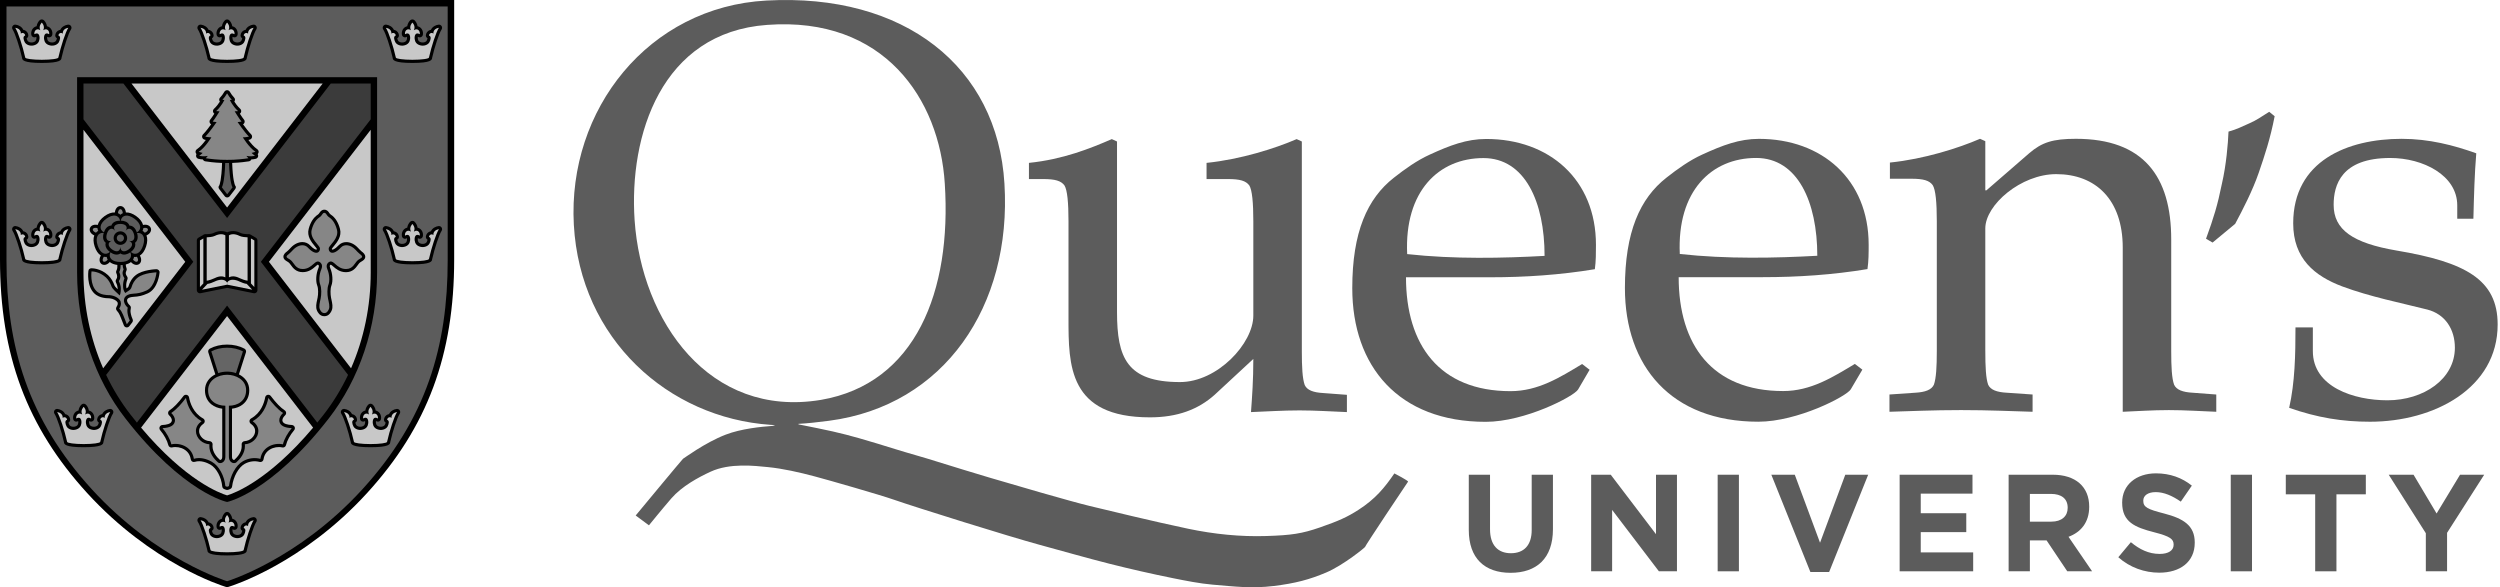 <svg width="613" height="144" viewBox="0 0 613 144" fill="none" xmlns="http://www.w3.org/2000/svg">
<path d="M319.209 86.152C319.209 89.984 319.349 92.82 319.915 94.402C320.483 95.668 322.033 96.24 324.441 96.372L330.261 96.81V101.044C326.713 100.91 322.599 100.63 318.649 100.63C314.531 100.63 310.433 100.91 306.743 101.044C307.031 97.078 307.315 93.256 307.315 88.012L297.823 96.81C293.857 100.364 288.761 102.334 281.963 102.334C261.995 102.334 261.995 89.57 261.995 78.072V54.248C261.995 49.71 261.715 46.594 261.001 45.462C260.155 44.33 258.735 43.904 255.763 43.904H252.295V39.938C260.651 39.086 267.371 36.386 272.615 34.11L273.893 34.694V76.514C273.893 87.72 276.305 93.684 289.327 93.684C298.539 93.684 307.315 84.192 307.315 77.392V54.248C307.315 49.71 307.031 46.594 306.327 45.462C305.469 44.33 304.055 43.904 301.077 43.904H295.847V39.938C304.197 39.086 312.693 36.386 317.937 34.11L319.209 34.694V86.152Z" fill="#5C5C5C"/>
<path d="M363.731 38.76C373.931 38.76 378.731 49.54 378.731 62.742C368.537 63.302 356.637 63.582 345.039 62.304C344.325 46.84 352.827 38.76 363.731 38.76ZM364.429 34.076C359.613 34.076 355.513 35.646 350.557 37.92C347.443 39.332 344.467 41.462 341.777 43.578C335.259 48.69 331.577 56.914 331.577 70.664C331.577 89.816 342.911 103.432 364.291 103.432C373.931 103.432 385.953 97.19 386.951 95.498L389.773 90.668L387.935 89.256C382.551 92.504 377.175 95.912 370.383 95.912C352.959 95.912 344.749 84.584 344.749 67.988H365.421C373.929 67.988 382.549 67.416 391.059 66.006C391.329 64.01 391.329 62.026 391.329 60.044C391.331 44.018 379.873 34.076 364.429 34.076Z" fill="#5C5C5C"/>
<path d="M430.6 38.732C440.784 38.732 445.602 49.512 445.602 62.714C435.406 63.274 423.5 63.554 411.886 62.276C411.18 46.812 419.674 38.732 430.6 38.732ZM431.294 34.048C426.476 34.048 422.382 35.618 417.404 37.892C414.296 39.304 411.32 41.434 408.632 43.55C402.104 48.662 398.43 56.886 398.43 70.636C398.43 89.788 409.758 103.404 431.136 103.404C440.784 103.404 452.806 97.162 453.804 95.47L456.65 90.64L454.812 89.23C449.41 92.478 444.032 95.886 437.23 95.886C419.818 95.886 411.61 84.558 411.61 67.962H432.266C440.782 67.962 449.41 67.39 457.904 65.98C458.196 63.984 458.196 62 458.196 60.018C458.198 43.988 446.722 34.048 431.294 34.048Z" fill="#5C5C5C"/>
<path d="M486.799 86.074C486.799 89.906 486.933 92.742 487.493 94.324C488.065 95.59 489.611 96.162 492.031 96.294L498.389 96.732V100.966C493.435 100.832 487.777 100.552 480.849 100.552C473.895 100.552 468.231 100.832 463.297 100.966V96.732L469.655 96.294C472.057 96.16 473.615 95.588 474.193 94.324C474.753 92.742 474.905 89.908 474.905 86.074V54.17C474.905 49.632 474.613 46.516 473.895 45.384C473.055 44.252 471.631 43.826 468.663 43.826H463.405V39.86C471.783 39.008 480.257 36.308 485.501 34.032L486.797 34.616V46.674H487.071L497.547 37.586C500.675 34.896 503.339 34.034 509.009 34.034C525.595 34.034 532.383 43.256 532.383 58.71V86.076C532.383 89.908 532.517 92.744 533.089 94.326C533.661 95.592 535.219 96.164 537.627 96.296L543.431 96.734V100.968C539.891 100.834 535.765 100.554 531.811 100.554C527.855 100.554 523.743 100.834 520.495 100.968V60.704C520.495 48.926 513.827 42.696 504.189 42.696C495.561 42.696 486.795 50.216 486.795 56.02V86.074H486.799Z" fill="#5C5C5C"/>
<path d="M553.839 42.368C552.355 46.688 549.933 51.396 548.059 54.888L542.523 59.476L540.917 58.538C542.791 53.428 543.739 50.324 544.811 45.056C545.895 40.36 546.307 35.236 546.431 32.268C548.461 31.72 549.667 31.064 551.553 30.236C553.427 29.432 554.631 28.496 556.407 27.414L557.745 28.496C556.673 34.01 555.323 38.06 553.839 42.368Z" fill="#5C5C5C"/>
<path d="M567.11 80.278V86.094C567.11 94.892 577.16 98.152 585.386 98.152C594.306 98.152 601.936 92.932 601.936 85.254C601.936 80.716 599.538 77.016 595.158 75.898C588.904 74.316 581.128 72.77 574.314 70.228C567.536 67.672 562.292 63.414 562.292 54.762C562.292 39.442 575.604 34.04 588.904 34.04C595.584 34.04 601.668 35.61 607.18 37.592C606.754 42.714 606.62 47.946 606.474 53.63H602.518V50.358C602.518 42.996 594.16 38.738 586.08 38.738C574.046 38.738 572.21 45.406 572.21 50.224C572.21 56.32 576.87 59.594 587.638 61.43C604.492 64.266 612.424 68.524 612.424 79.572C612.424 95.184 596.85 103.408 581.128 103.408C574.314 103.408 568.242 102.422 561.306 100.002C562.718 93.76 562.852 86.946 562.852 80.278H567.11Z" fill="#5C5C5C"/>
<path d="M159.119 128.808C159.119 128.808 162.345 124.826 164.607 122.212C167.205 119.21 171.277 117.026 174.259 115.65C178.941 113.492 184.997 114.202 188.293 114.532C191.999 114.902 195.953 115.8 199.765 116.814C203.333 117.764 215.707 121.312 219.197 122.532C224.455 124.372 247.681 131.626 254.751 133.544C259.997 134.968 266.713 136.886 271.981 138.216C277.165 139.524 282.385 140.714 287.627 141.772C290.663 142.384 294.223 143.094 297.313 143.354C302.911 143.826 306.871 144.344 312.311 143.684C317.637 143.038 321.145 142.088 325.165 140.388C329.449 138.574 334.889 134.092 334.723 134.092C334.559 134.092 345.105 118.27 345.247 118.116C345.443 117.9 341.901 116.082 341.901 116.082C339.509 119.592 337.225 122.36 333.075 125.028C330.311 126.804 328.221 127.734 323.681 129.314C319.199 130.872 316.643 131.236 310.525 131.432C304.091 131.64 297.669 130.972 291.381 129.656C282.895 127.88 271.501 125.092 267.209 124.068C262.641 122.978 247.883 118.67 242.755 117.148C240.109 116.362 232.601 114.088 229.971 113.248C226.365 112.096 223.061 111.226 219.449 110.1C216.489 109.176 213.523 108.268 210.541 107.416C208.435 106.814 206.309 106.274 204.171 105.786C201.733 105.23 199.273 104.764 196.823 104.262C196.479 104.192 196.133 104.126 195.789 104.058C195.785 104.014 195.781 103.972 195.777 103.928C198.169 103.8 200.351 103.546 203.289 103.172C231.521 99.478 248.131 75.032 246.291 45.05C244.577 16.336 221.735 -1.722 187.957 0.132C159.019 1.69 139.141 26.844 140.705 55.12C142.263 83.126 163.841 102.452 188.953 104.172L190.017 104.238C190.017 104.264 189.665 104.412 189.383 104.432C186.661 104.632 181.759 105.106 177.945 106.572C172.813 108.546 167.551 112.492 167.477 112.488C167.403 112.484 155.871 126.398 155.871 126.398L159.119 128.808ZM155.607 53.998C154.195 33.244 162.133 7.958 188.101 6.104C216.773 3.97 230.389 24.308 231.663 45.048C233.367 71.324 224.567 94.062 201.297 98.05C173.911 102.598 157.305 78.724 155.607 53.998Z" fill="#5C5C5C"/>
<path d="M370.396 140.454C364.036 140.454 360.146 136.902 360.146 129.934V116.402H365.355V129.798C365.355 133.654 367.284 135.65 370.464 135.65C373.644 135.65 375.572 133.722 375.572 129.966V116.402H380.781V129.764C380.779 136.936 376.756 140.454 370.396 140.454Z" fill="#5C5C5C"/>
<path d="M406.761 140.082L395.293 125.03V140.082H390.151V116.402H394.955L406.051 130.982V116.402H411.191V140.082H406.761Z" fill="#5C5C5C"/>
<path d="M426.381 116.402H421.171V140.082H426.381V116.402Z" fill="#5C5C5C"/>
<path d="M448.505 140.252H443.903L434.331 116.402H440.081L446.273 133.08L452.463 116.402H458.079L448.505 140.252Z" fill="#5C5C5C"/>
<path d="M465.791 140.082V116.402H483.653V121.038H470.967V125.842H482.131V130.476H470.967V135.448H483.823V140.082H465.791Z" fill="#5C5C5C"/>
<path d="M506.894 140.082L501.82 132.504H497.726V140.082H492.516V116.402H503.34C508.922 116.402 512.272 119.346 512.272 124.216V124.284C512.272 128.106 510.208 130.508 507.198 131.624L512.982 140.082H506.894ZM506.996 124.488C506.996 122.256 505.44 121.106 502.902 121.106H497.726V127.906H503.002C505.54 127.906 506.994 126.552 506.994 124.556V124.488H506.996Z" fill="#5C5C5C"/>
<path d="M529.457 140.42C525.871 140.42 522.251 139.168 519.409 136.632L522.487 132.946C524.619 134.704 526.851 135.822 529.557 135.822C531.689 135.822 532.973 134.976 532.973 133.59V133.522C532.973 132.202 532.161 131.526 528.203 130.512C523.433 129.294 520.355 127.974 520.355 123.272V123.204C520.355 118.908 523.805 116.066 528.643 116.066C532.093 116.066 535.037 117.148 537.439 119.076L534.733 123C532.635 121.546 530.573 120.666 528.577 120.666C526.581 120.666 525.533 121.58 525.533 122.73V122.798C525.533 124.354 526.549 124.862 530.641 125.91C535.445 127.162 538.151 128.886 538.151 133.014V133.082C538.151 137.782 534.565 140.42 529.457 140.42Z" fill="#5C5C5C"/>
<path d="M552.191 116.402H546.981V140.082H552.191V116.402Z" fill="#5C5C5C"/>
<path d="M572.894 121.206V140.082H567.684V121.206H560.478V116.404H580.1V121.206H572.894Z" fill="#5C5C5C"/>
<path d="M600.023 130.644V140.082H594.813V130.746L585.713 116.402H591.803L597.453 125.908L603.203 116.402H609.123L600.023 130.644Z" fill="#5C5C5C"/>
<path d="M55.686 143.998L55.224 143.858C54.496 143.636 37.192 138.234 21.34 120.862C6.582 104.686 0 87.032 0 63.624V1.52588e-05H111.364V63.624C111.364 87.038 104.786 104.692 90.034 120.864C74.178 138.236 56.876 143.638 56.146 143.86L55.686 143.998Z" fill="black"/>
<path d="M55.686 142.516C55.686 142.516 38.252 137.22 22.514 119.97C6.774 102.716 1.59 84.858 1.59 63.802C1.59 33.726 1.59 42.588 1.59 1.59H109.774C109.774 42.588 109.774 33.726 109.774 63.802C109.774 84.858 104.598 102.716 88.86 119.97C73.116 137.22 55.686 142.516 55.686 142.516Z" fill="#5C5C5C"/>
<path d="M18.902 18.922C18.902 37.018 18.902 37.022 18.902 66.834C18.902 80.236 23.246 92.954 30.78 102.636C44.996 120.912 55.684 123.088 55.684 123.088C55.684 123.088 66.37 120.914 80.586 102.636C88.118 92.954 92.464 80.236 92.464 66.834C92.464 37.02 92.464 37.016 92.464 18.922H18.902Z" fill="black"/>
<path d="M79.118 20.488H32.246L55.682 50.886L79.118 20.488Z" fill="#C8C8C8"/>
<path d="M20.468 31.822V66.836C20.468 75.072 22.142 83.092 25.292 90.308L45.426 64.194L20.468 31.822Z" fill="#C8C8C8"/>
<path d="M34.59 104.858C45.592 117.91 53.974 120.958 55.684 121.47C57.378 120.964 65.764 117.92 76.774 104.858L55.682 77.498L34.59 104.858Z" fill="#C8C8C8"/>
<path d="M90.897 31.822L65.941 64.192L86.075 90.306C89.223 83.09 90.899 75.07 90.899 66.834L90.897 31.822Z" fill="#C8C8C8"/>
<path d="M90.898 29.258V20.488H81.094L55.682 53.45L30.27 20.488H20.466V29.258L47.4 64.192L26.022 91.922C27.676 95.402 29.68 98.678 32.014 101.676C32.536 102.348 33.054 102.994 33.566 103.622L55.682 74.934L77.8 103.622C78.312 102.994 78.828 102.348 79.352 101.676C81.686 98.676 83.69 95.402 85.344 91.92L63.964 64.192L90.898 29.258Z" fill="#3B3B3B"/>
<path d="M80.994 64.97C81.062 64.914 81.1 64.896 81.102 64.892C81.218 64.92 81.516 65.18 81.712 65.352C82.344 65.904 83.298 66.74 84.838 66.74C86.474 66.74 87.23 65.694 87.728 65.004C87.89 64.778 88.044 64.566 88.19 64.434C88.332 64.306 88.51 64.2 88.682 64.098C89.04 63.886 89.532 63.594 89.56 62.994C89.588 62.404 89.12 61.978 88.662 61.644C88.44 61.478 88.034 61.044 87.79 60.784L87.722 60.712C86.914 59.854 85.892 59.362 84.912 59.362H84.906C84.168 59.364 83.496 59.648 83.012 60.168C82.06 61.194 81.526 61.244 81.432 61.2C81.394 61.182 81.36 61.096 81.362 61.012C81.426 60.882 81.672 60.586 81.856 60.364C82.65 59.408 83.85 57.962 83.366 56.126C82.93 54.482 82.168 53.298 81.1 52.61C80.926 52.498 80.826 52.35 80.712 52.178C80.52 51.892 80.198 51.416 79.524 51.416C78.854 51.416 78.534 51.894 78.342 52.178C78.226 52.35 78.126 52.498 77.958 52.61C76.884 53.302 76.12 54.484 75.686 56.126C75.204 57.958 76.402 59.404 77.194 60.358C77.376 60.578 77.624 60.876 77.688 61.006C77.692 61.102 77.652 61.182 77.62 61.196C77.528 61.24 76.994 61.19 76.038 60.162C75.56 59.646 74.89 59.36 74.154 59.356C74.15 59.356 74.146 59.356 74.142 59.356C73.164 59.356 72.142 59.848 71.334 60.702L71.192 60.854C70.954 61.106 70.596 61.488 70.392 61.636C69.932 61.974 69.464 62.398 69.492 62.988C69.52 63.586 70.012 63.878 70.37 64.09C70.542 64.192 70.72 64.298 70.86 64.424C71.004 64.554 71.156 64.766 71.318 64.99C71.818 65.684 72.576 66.732 74.212 66.732C75.756 66.732 76.712 65.896 77.344 65.342C77.542 65.168 77.844 64.906 77.928 64.882C77.928 64.882 77.968 64.894 78.048 64.962C78.084 64.992 78.07 64.988 78.096 65.002C78.15 65.058 78.28 65.258 78.078 65.728C77.486 67.094 77.366 68.95 77.794 70.04C78.07 70.75 78.05 72.136 77.872 73.014C77.84 73.168 77.806 73.322 77.772 73.476C77.57 74.394 77.362 75.342 77.73 76.166C77.886 76.504 78.358 77.536 79.51 77.536H79.54C80.698 77.536 81.164 76.502 81.316 76.164C81.688 75.348 81.478 74.402 81.276 73.488C81.24 73.33 81.206 73.172 81.176 73.018C81 72.13 80.982 70.74 81.258 70.04C81.684 68.942 81.564 67.088 80.974 65.728C80.77 65.256 80.896 65.056 80.95 64.998C80.974 64.992 80.96 64.998 80.994 64.97Z" fill="black"/>
<path d="M48.08 38.32C48.132 38.622 48.356 38.866 48.652 38.942C49.036 39.04 49.41 39.082 49.746 39.094C49.848 39.34 50.072 39.518 50.338 39.56C50.872 39.646 52.532 39.89 54.45 39.954C54.324 44.082 53.858 45.272 53.76 45.474C53.492 45.744 53.54 46.096 53.778 46.404L55.098 48.114C55.244 48.304 55.47 48.414 55.71 48.414C55.95 48.414 56.176 48.302 56.322 48.112L57.638 46.406C57.878 46.096 57.922 45.738 57.648 45.468C57.55 45.266 57.068 44.078 56.93 39.952C58.852 39.886 60.504 39.644 61.036 39.558C61.302 39.516 61.524 39.338 61.628 39.092C61.964 39.08 62.338 39.038 62.722 38.94C63.02 38.864 63.244 38.62 63.294 38.318C63.326 38.128 63.286 37.936 63.188 37.78C63.308 37.662 63.388 37.506 63.412 37.332C63.452 37.04 63.322 36.75 63.076 36.586C62.252 36.034 61.45 35.062 60.904 34.314C61.02 34.292 61.136 34.266 61.246 34.234C61.512 34.16 61.72 33.948 61.788 33.682C61.856 33.414 61.776 33.13 61.578 32.936C60.992 32.364 60.172 31.284 59.596 30.488C59.754 30.4 59.88 30.256 59.946 30.08C60.044 29.814 59.99 29.514 59.802 29.302C59.586 29.056 59.18 28.446 58.816 27.88C58.948 27.788 59.05 27.656 59.106 27.498C59.206 27.21 59.126 26.89 58.904 26.68C58.244 26.062 57.766 25.404 57.462 24.918C57.526 24.834 57.572 24.736 57.596 24.63C57.656 24.374 57.582 24.106 57.4 23.918C57.026 23.53 56.692 23.078 56.354 22.498C56.216 22.262 55.962 22.116 55.686 22.116C55.41 22.116 55.158 22.262 55.018 22.498C54.678 23.078 54.346 23.528 53.97 23.918C53.788 24.106 53.714 24.376 53.774 24.63C53.798 24.736 53.846 24.834 53.908 24.918C53.604 25.404 53.128 26.06 52.466 26.678C52.244 26.886 52.164 27.206 52.264 27.496C52.318 27.654 52.422 27.786 52.552 27.878C52.188 28.446 51.782 29.054 51.566 29.3C51.378 29.514 51.324 29.812 51.422 30.078C51.488 30.254 51.614 30.398 51.772 30.486C51.194 31.282 50.376 32.362 49.788 32.934C49.59 33.128 49.51 33.412 49.578 33.68C49.646 33.948 49.854 34.158 50.12 34.232C50.23 34.262 50.346 34.288 50.462 34.312C49.916 35.06 49.114 36.032 48.29 36.584C48.044 36.748 47.914 37.038 47.954 37.33C47.978 37.502 48.058 37.66 48.178 37.778C48.088 37.938 48.048 38.13 48.08 38.32Z" fill="black"/>
<path d="M71.554 104.206C70.602 104.166 69.43 103.962 69.26 103.226C69.246 103.166 69.24 103.104 69.24 103.046C69.24 102.68 69.492 102.224 69.916 101.828C70.088 101.666 70.178 101.434 70.156 101.198C70.136 100.962 70.008 100.748 69.81 100.618C68.812 99.964 67.636 98.748 66.404 97.106C66.22 96.86 65.91 96.748 65.608 96.816C65.31 96.886 65.08 97.126 65.024 97.428C64.772 98.784 63.99 101.26 61.572 102.602C61.34 102.732 61.19 102.972 61.176 103.238C61.162 103.504 61.286 103.758 61.504 103.912C62.222 104.416 62.44 104.964 62.508 105.254C62.542 105.396 62.56 105.54 62.56 105.696C62.56 106.314 62.272 106.924 61.748 107.412C61.272 107.858 60.642 108.126 59.972 108.166C59.762 108.178 59.566 108.276 59.43 108.438C59.294 108.598 59.228 108.808 59.25 109.018C59.262 109.136 59.268 109.258 59.268 109.376C59.268 110.848 58.276 112.036 57.456 112.76L57.444 112.77C57.444 112.77 57.328 112.814 57.208 112.734C56.95 112.558 56.886 112.386 56.886 111.852L56.884 110.946C56.882 110.662 56.882 110.386 56.882 110.128L56.888 100.212C57.902 100.09 58.82 99.728 59.532 99.162C60.572 98.334 61.122 97.134 61.122 95.69C61.122 93.842 60.034 92.522 58.578 91.792C58.586 91.772 58.598 91.754 58.604 91.732L60.304 86.4C60.418 86.044 60.26 85.658 59.93 85.482C58.708 84.832 57.242 84.488 55.69 84.488C54.138 84.488 52.672 84.832 51.45 85.482C51.12 85.658 50.964 86.044 51.076 86.4L52.776 91.732C52.782 91.752 52.794 91.772 52.802 91.792C51.344 92.524 50.258 93.842 50.258 95.69C50.258 97.134 50.808 98.334 51.848 99.162C52.558 99.728 53.476 100.09 54.49 100.212L54.496 110.39C54.496 110.568 54.496 110.76 54.494 110.972L54.492 111.856C54.492 112.38 54.426 112.56 54.172 112.734C54.052 112.814 53.94 112.774 53.94 112.774L53.93 112.77C53.096 112.034 52.106 110.848 52.106 109.378C52.106 109.274 52.112 109.16 52.128 109.018C52.15 108.808 52.084 108.6 51.948 108.438C51.812 108.278 51.616 108.18 51.406 108.166C50.736 108.126 50.104 107.856 49.628 107.412C49.106 106.922 48.818 106.312 48.818 105.696C48.818 105.54 48.834 105.396 48.87 105.248C48.936 104.966 49.154 104.416 49.872 103.914C50.09 103.76 50.214 103.506 50.2 103.24C50.186 102.974 50.036 102.734 49.804 102.604C47.388 101.262 46.604 98.786 46.352 97.43C46.296 97.128 46.066 96.888 45.768 96.818C45.468 96.748 45.158 96.862 44.974 97.108C43.742 98.752 42.564 99.966 41.568 100.62C41.37 100.75 41.242 100.964 41.222 101.2C41.202 101.436 41.29 101.668 41.462 101.83C41.884 102.226 42.138 102.682 42.138 103.048C42.138 103.108 42.132 103.162 42.118 103.222C41.946 103.964 40.778 104.168 39.826 104.21C39.532 104.222 39.27 104.402 39.152 104.67C39.034 104.94 39.078 105.254 39.268 105.48C40.248 106.648 41.012 108.046 41.264 109.13C41.36 109.544 41.774 109.804 42.188 109.71C43.18 109.486 44.336 109.68 45.206 110.218C46.09 110.764 46.616 111.572 46.772 112.62C46.806 112.844 46.934 113.042 47.126 113.162C47.318 113.282 47.552 113.312 47.768 113.244C49.232 112.786 50.78 113.462 51.57 113.906C53.052 114.744 54.282 117.002 54.494 119.276C54.522 119.57 54.714 119.824 54.992 119.928L55.426 120.092C55.514 120.124 55.606 120.142 55.698 120.142C55.796 120.142 55.892 120.124 55.984 120.088L56.426 119.912C56.688 119.808 56.872 119.57 56.908 119.29C57.212 116.878 58.478 114.598 59.984 113.746C61.114 113.112 62.45 112.936 63.65 113.264C63.864 113.324 64.094 113.286 64.278 113.164C64.464 113.042 64.588 112.846 64.62 112.628C64.772 111.578 65.296 110.768 66.184 110.22C67.056 109.682 68.214 109.488 69.206 109.712C69.622 109.806 70.034 109.546 70.13 109.132C70.38 108.05 71.146 106.65 72.126 105.482C72.316 105.256 72.36 104.942 72.242 104.672C72.11 104.398 71.848 104.22 71.554 104.206Z" fill="black"/>
<path d="M62.736 58.288L61.404 57.512C61.278 57.438 61.136 57.4 60.984 57.408L60.682 57.42C60.228 57.416 59.392 57.316 59.088 57.16C58.44 56.832 57.81 56.664 57.214 56.656C56.582 56.654 56.074 56.798 55.696 56.97C55.33 56.804 54.838 56.662 54.222 56.658C54.196 56.658 54.172 56.658 54.162 56.658C54.148 56.658 54.108 56.658 54.094 56.658C54.062 56.66 54.03 56.662 54 56.666C53.456 56.702 52.886 56.866 52.304 57.16C51.998 57.314 51.146 57.418 50.704 57.42L50.394 57.408C50.246 57.402 50.1 57.438 49.974 57.512L48.642 58.288C48.404 58.426 48.258 58.682 48.258 58.956V71.138C48.258 71.37 48.362 71.59 48.542 71.736C48.722 71.882 48.958 71.942 49.184 71.896L55.692 70.586L62.2 71.896C62.25 71.906 62.302 71.912 62.352 71.912C62.53 71.912 62.702 71.852 62.842 71.738C63.022 71.592 63.126 71.372 63.126 71.14V58.958C63.122 58.682 62.974 58.426 62.736 58.288Z" fill="black"/>
<path d="M38.926 66.25C38.774 66.09 38.556 66.002 38.344 66.008C38.208 66.012 34.99 66.114 33.284 67.464C32.286 68.252 31.778 69.296 31.518 70.18C31.516 70.188 31.512 70.196 31.508 70.206C31.456 70.402 31.336 70.51 31.006 70.722C30.968 70.55 30.952 70.356 30.946 70.11C30.932 69.556 31.006 69.16 31.248 68.478C31.334 68.238 31.294 67.97 31.144 67.764C30.902 67.432 30.838 67.15 30.826 66.974C30.816 66.832 30.896 66.614 31.016 66.33C31.102 66.128 31.098 65.902 31.006 65.704C30.872 65.414 30.842 65.098 30.842 64.858C31.346 64.732 31.776 64.532 32.11 64.256C32.284 64.458 32.498 64.636 32.746 64.768C32.984 64.896 33.23 64.958 33.462 64.958C33.708 64.958 33.942 64.886 34.138 64.744C34.518 64.468 34.686 63.974 34.59 63.43C34.54 63.15 34.436 62.89 34.298 62.664C34.956 62.248 35.488 61.478 35.83 60.422C36.17 59.376 36.194 58.446 35.912 57.728C36.154 57.626 36.388 57.476 36.59 57.282C36.99 56.896 37.14 56.4 36.996 55.952C36.85 55.506 36.436 55.192 35.884 55.114C35.606 55.076 35.332 55.096 35.074 55.156C34.882 54.402 34.316 53.656 33.418 53.004C32.522 52.352 31.64 52.044 30.866 52.094C30.844 51.834 30.776 51.568 30.656 51.318C30.414 50.818 29.988 50.518 29.518 50.516C29.048 50.516 28.62 50.814 28.376 51.316C28.254 51.566 28.188 51.83 28.166 52.092C27.392 52.046 26.512 52.356 25.616 53.006C24.718 53.658 24.152 54.404 23.96 55.156C23.702 55.094 23.424 55.076 23.144 55.114C22.594 55.192 22.18 55.504 22.034 55.952C21.888 56.398 22.04 56.896 22.442 57.284C22.644 57.478 22.878 57.628 23.122 57.73C22.842 58.45 22.866 59.38 23.206 60.426C23.548 61.478 24.078 62.244 24.732 62.658C24.592 62.886 24.486 63.148 24.434 63.428C24.338 63.974 24.508 64.466 24.886 64.742C25.082 64.884 25.316 64.956 25.564 64.956C25.796 64.956 26.042 64.892 26.282 64.766C26.532 64.632 26.744 64.452 26.918 64.25C27.376 64.626 28.01 64.868 28.776 64.962C28.798 65.344 28.79 65.888 28.556 66.332C28.446 66.54 28.436 66.788 28.532 67.004C28.654 67.282 28.734 67.522 28.726 67.786C28.714 68.114 28.696 68.17 28.476 68.528C28.336 68.756 28.324 69.042 28.444 69.28C28.722 69.83 28.832 70.346 28.844 70.644C28.848 70.738 28.848 70.83 28.848 70.918C28.502 70.586 28.182 70.248 28.08 70.004C28.08 70.004 28.08 70.002 28.078 70.002C27.764 69.134 27.27 68.182 26.488 67.462C24.596 65.722 22.498 65.78 22.408 65.78C22.196 65.782 22.064 65.844 21.926 65.942C21.766 66.056 21.696 66.24 21.67 66.45C21.652 66.6 21.2 70.156 23.172 71.99C24.216 72.96 25.776 73.148 26.826 73.148C26.844 73.148 26.862 73.148 26.88 73.148C27.81 73.246 28.542 73.682 28.814 74.116C28.82 74.132 28.824 74.148 28.828 74.164C28.934 74.506 28.876 74.754 28.566 75.264C28.382 75.566 28.428 75.956 28.676 76.208C29.178 76.718 29.464 77.462 29.898 78.586C30.04 78.954 30.196 79.358 30.378 79.802C30.482 80.058 30.716 80.238 30.99 80.276C31.026 80.28 31.06 80.282 31.094 80.282C31.33 80.282 31.558 80.172 31.704 79.982L32.418 79.062C32.594 78.836 32.63 78.53 32.512 78.27C32.13 77.426 31.994 76.634 31.994 76.214C31.994 76.024 32.018 75.842 32.068 75.64C32.138 75.366 32.052 75.078 31.846 74.886C31.426 74.494 31.242 74.194 31.154 73.76C31.14 73.424 31.202 72.878 32.862 72.774C32.878 72.772 32.892 72.768 32.908 72.768C33.704 72.738 34.892 72.56 36.266 71.918C38.776 70.746 39.114 67.006 39.126 66.848C39.154 66.626 39.078 66.41 38.926 66.25Z" fill="black"/>
<path d="M24.086 56.604C23.986 56.396 23.924 56.172 23.9 55.938C23.706 55.874 23.48 55.846 23.254 55.878C22.722 55.954 22.592 56.348 22.98 56.724C23.144 56.88 23.342 56.992 23.536 57.054C23.696 56.872 23.878 56.718 24.086 56.604Z" fill="#868686"/>
<path d="M25.888 63.008C25.746 63.008 25.604 62.988 25.462 62.958C25.338 63.124 25.24 63.334 25.198 63.562C25.104 64.094 25.442 64.338 25.918 64.086C26.118 63.978 26.286 63.822 26.406 63.656C26.284 63.446 26.198 63.224 26.156 62.988C26.068 63 25.978 63.008 25.888 63.008Z" fill="#868686"/>
<path d="M32.872 62.994C32.83 63.228 32.744 63.45 32.622 63.66C32.742 63.826 32.908 63.98 33.108 64.086C33.584 64.34 33.922 64.096 33.826 63.564C33.786 63.338 33.69 63.13 33.568 62.964C33.426 62.994 33.282 63.014 33.14 63.014C33.05 63.014 32.962 63.006 32.872 62.994Z" fill="#868686"/>
<path d="M35.498 57.056C35.692 56.994 35.89 56.884 36.052 56.728C36.44 56.354 36.308 55.958 35.778 55.882C35.554 55.852 35.332 55.878 35.138 55.94C35.114 56.176 35.052 56.402 34.952 56.614C35.158 56.724 35.34 56.876 35.498 57.056Z" fill="#868686"/>
<path d="M30.105 52.276C30.105 52.074 30.059 51.856 29.963 51.654C29.729 51.168 29.311 51.168 29.075 51.654C28.979 51.854 28.935 52.07 28.933 52.268C29.155 52.364 29.355 52.494 29.529 52.658C29.695 52.5 29.889 52.372 30.105 52.276Z" fill="#868686"/>
<path d="M25.476 56.978C25.798 56.036 26.354 55.452 27.052 55.332C27.124 55.32 27.21 55.312 27.308 55.312C27.336 55.226 27.366 55.144 27.398 55.08C27.728 54.456 28.454 54.108 29.452 54.096C29.13 52.668 27.732 52.422 26.068 53.63C24.412 54.836 24.216 56.236 25.476 56.978Z" fill="#5C5C5C"/>
<path d="M25.854 59.994C25.854 59.922 25.858 59.848 25.872 59.774C25.882 59.704 25.902 59.618 25.93 59.53C25.854 59.474 25.79 59.42 25.738 59.366C25.428 59.046 25.27 58.61 25.27 58.092C25.27 57.79 25.326 57.46 25.434 57.112C23.976 56.976 23.31 58.23 23.944 60.184C24.578 62.134 25.852 62.752 26.95 61.778C26.238 61.246 25.854 60.622 25.854 59.994Z" fill="#5C5C5C"/>
<path d="M31.64 55.082C31.672 55.144 31.702 55.228 31.734 55.316C31.83 55.314 31.918 55.324 31.99 55.336C32.684 55.456 33.242 56.044 33.564 56.99C34.822 56.242 34.626 54.834 32.964 53.63C31.308 52.424 29.916 52.672 29.598 54.096C30.584 54.114 31.31 54.462 31.64 55.082Z" fill="#5C5C5C"/>
<path d="M33.606 57.128C33.712 57.472 33.764 57.798 33.764 58.094C33.764 58.612 33.608 59.05 33.296 59.37C33.246 59.424 33.18 59.478 33.102 59.536C33.132 59.624 33.152 59.71 33.162 59.78C33.172 59.854 33.178 59.926 33.178 60C33.178 60.626 32.792 61.252 32.078 61.788C33.178 62.762 34.46 62.142 35.094 60.184C35.728 58.232 35.06 56.986 33.606 57.128Z" fill="#5C5C5C"/>
<path d="M29.732 62.27C29.666 62.238 29.592 62.192 29.516 62.136C29.44 62.192 29.364 62.238 29.3 62.27C28.668 62.58 27.876 62.436 27.064 61.864C26.478 63.21 27.464 64.236 29.522 64.236C31.576 64.236 32.556 63.214 31.966 61.87C31.154 62.436 30.364 62.58 29.732 62.27Z" fill="#5C5C5C"/>
<path d="M29.512 54.904C28.158 54.904 27.594 55.66 28.23 56.588L28.228 56.59C27.536 55.696 26.642 56.004 26.222 57.294C25.804 58.586 26.346 59.356 27.428 59.036L27.43 59.038C26.366 59.418 26.38 60.364 27.48 61.162C28.576 61.958 29.474 61.68 29.506 60.556H29.51C29.546 61.684 30.446 61.96 31.548 61.162C32.644 60.366 32.656 59.424 31.596 59.044L31.598 59.042C32.68 59.358 33.222 58.584 32.804 57.292C32.384 56.004 31.494 55.7 30.806 56.592L30.804 56.59C31.438 55.66 30.87 54.904 29.512 54.904ZM27.858 58.38C27.858 57.464 28.604 56.72 29.518 56.72C30.434 56.72 31.178 57.462 31.178 58.38C31.178 59.296 30.436 60.04 29.518 60.04C28.604 60.04 27.858 59.298 27.858 58.38Z" fill="#5C5C5C"/>
<path d="M55.686 85.258C54.266 85.258 52.908 85.578 51.81 86.162L53.51 91.494C54.826 90.998 56.548 90.998 57.864 91.494L59.564 86.162C58.466 85.578 57.106 85.258 55.686 85.258Z" fill="#656565"/>
<path d="M79.512 76.768C79.078 76.768 78.746 76.532 78.434 75.85C78.122 75.152 78.434 74.146 78.63 73.174C78.826 72.204 78.862 70.658 78.514 69.766C78.162 68.872 78.282 67.206 78.786 66.042C79.29 64.88 78.544 64.376 78.544 64.376C77.256 63.292 76.722 65.964 74.21 65.964C72.494 65.964 72.112 64.524 71.378 63.856C70.64 63.188 69.59 63.184 70.846 62.262C71.15 62.038 71.598 61.544 71.892 61.238C73.068 59.992 74.628 59.784 75.47 60.69C77.54 62.916 78.572 61.778 78.45 60.872C78.344 60.102 75.868 58.462 76.432 56.324C76.86 54.708 77.59 53.766 78.376 53.26C79.03 52.834 79.04 52.19 79.524 52.19C80.018 52.19 80.022 52.834 80.682 53.26C81.468 53.766 82.192 54.708 82.62 56.324C83.184 58.464 80.712 60.102 80.602 60.872C80.482 61.778 81.518 62.916 83.584 60.69C84.43 59.784 85.99 59.992 87.164 61.238C87.452 61.546 87.904 62.038 88.206 62.262C89.466 63.184 88.418 63.188 87.678 63.856C86.938 64.524 86.566 65.964 84.844 65.964C82.336 65.964 81.804 63.29 80.504 64.376C80.504 64.376 79.768 64.88 80.272 66.042C80.776 67.206 80.892 68.872 80.544 69.766C80.192 70.658 80.232 72.204 80.424 73.174C80.62 74.146 80.938 75.152 80.62 75.85C80.312 76.532 79.976 76.768 79.548 76.768H79.512Z" fill="#868686"/>
<path fill-rule="evenodd" clip-rule="evenodd" d="M56.133 57.71C56.689 57.36 57.581 57.266 58.739 57.85C59.253 58.11 60.323 58.192 60.705 58.192C60.705 59.652 60.705 66.884 60.705 68.826C60.183 68.78 59.161 68.408 58.719 68.184C57.607 67.622 56.753 67.686 56.133 68V57.71Z" fill="#C8C8C8"/>
<path fill-rule="evenodd" clip-rule="evenodd" d="M50.685 58.194C51.067 58.194 52.135 58.11 52.649 57.852C53.809 57.268 54.701 57.362 55.255 57.712V68.004C54.635 67.688 53.783 67.626 52.671 68.188C52.227 68.412 51.203 68.784 50.685 68.83C50.685 66.886 50.685 59.654 50.685 58.194Z" fill="#C8C8C8"/>
<path fill-rule="evenodd" clip-rule="evenodd" d="M61.528 58.472L62.364 58.956V70.38L61.528 69.496V58.472Z" fill="#C8C8C8"/>
<path fill-rule="evenodd" clip-rule="evenodd" d="M49.026 58.956L49.862 58.472V69.496L49.026 70.38V58.956Z" fill="#C8C8C8"/>
<path fill-rule="evenodd" clip-rule="evenodd" d="M55.686 69.306V69.798L49.536 71.036L50.88 69.604C51.366 69.574 52.224 69.242 52.632 69.036C53.64 68.528 55.12 68.278 55.686 69.306Z" fill="#C8C8C8"/>
<path fill-rule="evenodd" clip-rule="evenodd" d="M55.687 69.306V69.798L61.837 71.036L60.492 69.604C60.007 69.574 59.148 69.242 58.74 69.036C57.734 68.528 56.252 68.278 55.687 69.306Z" fill="#C8C8C8"/>
<path d="M56.114 99.482C58.294 99.482 60.346 98.276 60.346 95.688C60.346 93.124 57.844 91.894 55.686 91.892C53.528 91.892 51.026 93.122 51.026 95.688C51.026 98.276 53.078 99.482 55.258 99.482C55.258 101.758 55.258 105.202 55.258 105.202L55.264 110.388C55.264 110.568 55.264 110.766 55.262 110.972L55.26 111.854C55.26 112.442 55.19 112.97 54.6 113.372C54.258 113.604 53.88 113.584 53.642 113.488L53.518 113.438L53.418 113.352C52.466 112.512 51.328 111.124 51.328 109.376C51.328 109.23 51.338 109.084 51.354 108.938C50.528 108.888 49.726 108.566 49.094 107.976C48.412 107.336 48.04 106.522 48.04 105.696C48.04 105.484 48.062 105.278 48.114 105.072C48.222 104.61 48.55 103.894 49.426 103.28C47.034 101.95 45.964 99.59 45.59 97.57C44.65 98.824 43.324 100.39 41.99 101.266C42.532 101.774 42.908 102.414 42.908 103.048C42.908 103.164 42.896 103.28 42.868 103.394C42.642 104.376 41.624 104.904 39.856 104.98C40.814 106.122 41.708 107.638 42.014 108.952C43.172 108.69 44.542 108.896 45.61 109.556C46.692 110.226 47.346 111.248 47.534 112.502C49.012 112.04 50.62 112.484 51.948 113.23C53.692 114.216 55.028 116.692 55.262 119.2L55.696 119.364L56.138 119.188C56.452 116.69 57.75 114.114 59.602 113.066C60.926 112.322 62.472 112.134 63.852 112.512C64.032 111.252 64.69 110.226 65.776 109.556C66.846 108.896 68.216 108.69 69.374 108.952C69.678 107.638 70.572 106.122 71.532 104.98C69.762 104.904 68.742 104.376 68.516 103.394C68.49 103.278 68.478 103.162 68.478 103.048C68.478 102.414 68.856 101.774 69.398 101.266C68.064 100.39 66.736 98.824 65.798 97.57C65.424 99.588 64.352 101.95 61.962 103.28C62.838 103.894 63.166 104.61 63.274 105.072C63.324 105.278 63.346 105.484 63.346 105.696C63.346 106.522 62.974 107.338 62.29 107.976C61.66 108.566 60.854 108.888 60.032 108.938C60.046 109.084 60.054 109.23 60.054 109.376C60.054 111.124 58.918 112.51 57.968 113.352L57.866 113.438L57.742 113.488C57.502 113.584 57.126 113.604 56.784 113.372C56.192 112.968 56.124 112.442 56.124 111.854L56.122 110.952C56.12 110.664 56.12 110.388 56.12 110.126L56.126 102.942C56.126 102.942 56.126 101.024 56.126 99.478L56.114 99.482Z" fill="#868686"/>
<path d="M55.676 39.968C55.572 39.97 55.468 39.97 55.366 39.97C55.318 39.97 55.27 39.97 55.22 39.968C55.064 45.06 54.388 45.93 54.388 45.93L55.708 47.64L57.024 45.934C57.024 45.934 56.328 45.062 56.156 39.968C55.998 39.972 55.838 39.97 55.676 39.968Z" fill="#5C5C5C"/>
<path d="M61.685 37.484C61.685 37.484 62.139 37.398 62.644 37.23C61.014 36.138 59.539 33.678 59.539 33.678C59.539 33.678 60.425 33.662 61.038 33.492C59.971 32.452 58.258 29.94 58.258 29.94C58.258 29.94 58.779 29.876 59.219 29.814C58.73 29.254 57.538 27.298 57.538 27.298C57.538 27.298 57.847 27.292 58.373 27.248C56.975 25.938 56.343 24.496 56.343 24.496C56.343 24.496 56.645 24.53 56.843 24.458C56.343 23.94 55.975 23.386 55.685 22.892C55.395 23.386 55.028 23.94 54.528 24.458C54.724 24.528 55.028 24.496 55.028 24.496C55.028 24.496 54.395 25.94 52.998 27.248C53.523 27.294 53.834 27.298 53.834 27.298C53.834 27.298 52.644 29.256 52.151 29.814C52.592 29.876 53.114 29.94 53.114 29.94C53.114 29.94 51.4 32.454 50.334 33.492C50.946 33.662 51.831 33.678 51.831 33.678C51.831 33.678 50.358 36.138 48.727 37.23C49.231 37.398 49.685 37.484 49.685 37.484C49.685 37.484 49.382 37.834 48.84 38.192C49.953 38.474 50.964 38.22 50.964 38.22C50.964 38.22 50.709 38.51 50.458 38.796C51.481 38.96 53.563 39.222 55.684 39.196C57.803 39.222 59.886 38.96 60.91 38.796C60.657 38.51 60.404 38.22 60.404 38.22C60.404 38.22 61.416 38.474 62.528 38.192C61.989 37.834 61.685 37.484 61.685 37.484Z" fill="#868686"/>
<path d="M29.518 59.266C30.007 59.266 30.404 58.869 30.404 58.38C30.404 57.891 30.007 57.494 29.518 57.494C29.029 57.494 28.632 57.891 28.632 58.38C28.632 58.869 29.029 59.266 29.518 59.266Z" fill="#5C5C5C"/>
<path d="M33.764 68.07C32.92 68.738 32.486 69.632 32.26 70.396C32.26 70.398 32.256 70.4 32.256 70.402C32.06 71.146 31.408 71.316 30.708 71.85C30.274 71.264 30.192 70.798 30.176 70.128C30.16 69.44 30.268 68.936 30.522 68.218C30.142 67.698 30.072 67.244 30.056 67.022C30.036 66.714 30.144 66.404 30.304 66.026C30.134 65.66 30.082 65.286 30.072 64.984C29.906 64.998 29.736 65.006 29.558 65.008C29.576 65.466 29.548 66.118 29.244 66.692C29.4 67.048 29.516 67.396 29.502 67.81C29.486 68.298 29.412 68.484 29.138 68.93C29.438 69.524 29.602 70.154 29.62 70.614C29.636 71.034 29.62 71.986 29.35 72.444C28.65 71.754 27.654 70.978 27.37 70.302C27.37 70.3 27.368 70.298 27.366 70.296C27.088 69.516 26.652 68.66 25.968 68.03C24.288 66.484 22.44 66.552 22.44 66.552C22.44 66.552 22 69.842 23.702 71.424C24.596 72.256 26.016 72.388 26.936 72.374C28.066 72.486 29.134 73.05 29.538 73.816C29.55 73.856 29.56 73.892 29.574 73.934C29.788 74.624 29.558 75.128 29.234 75.664C30.036 76.48 30.33 77.626 31.1 79.506L31.814 78.586C31.428 77.734 31.228 76.824 31.228 76.21C31.228 75.926 31.268 75.676 31.326 75.446C30.786 74.942 30.51 74.494 30.392 73.856C30.298 72.204 32.068 72.044 32.822 71.998C32.83 71.998 32.834 71.994 32.842 71.994C33.548 71.972 34.65 71.82 35.948 71.214C38.08 70.218 38.366 66.78 38.366 66.78C38.366 66.78 35.288 66.866 33.764 68.07Z" fill="#868686"/>
<g clip-path="url(#clip0_2201_689)">
<path d="M5.413 14.196C5.429 14.696 5.693 15.434 10.246 15.434C14.8 15.434 15.065 14.696 15.081 14.196C15.694 11.468 16.812 8.108 17.396 7.244C17.567 6.992 17.575 6.664 17.415 6.404C17.255 6.146 16.956 6.004 16.657 6.044C15.899 6.142 15.123 6.572 14.787 7.316C14.693 7.33 14.601 7.352 14.511 7.384C13.979 7.574 13.601 8.062 13.549 8.628C13.518 8.938 13.688 9.232 13.954 9.38C13.943 9.494 13.89 9.702 13.752 9.972C13.601 10.268 13.028 10.514 12.453 10.388C11.893 10.266 11.639 10.004 11.575 9.482C11.549 9.284 11.565 9.12 11.588 9.012C11.613 9.022 11.639 9.036 11.666 9.054C11.886 9.182 12.155 9.194 12.384 9.086C12.617 8.978 12.778 8.764 12.82 8.514C12.944 7.768 12.629 7.016 12.034 6.642C11.873 6.54 11.698 6.474 11.518 6.438C11.427 5.776 11.056 5.24 10.778 4.974C10.48 4.69 10.012 4.69 9.715 4.974C9.437 5.238 9.067 5.774 8.975 6.438C8.795 6.472 8.623 6.54 8.461 6.642C7.867 7.014 7.551 7.766 7.675 8.514C7.717 8.764 7.879 8.978 8.109 9.086C8.337 9.194 8.607 9.182 8.827 9.054C8.857 9.036 8.883 9.022 8.905 9.012C8.929 9.12 8.945 9.284 8.921 9.482C8.857 10.006 8.603 10.268 8.043 10.39C7.465 10.514 6.895 10.27 6.743 9.976C6.605 9.704 6.551 9.498 6.539 9.382C6.811 9.238 6.975 8.942 6.945 8.628C6.893 8.06 6.515 7.572 5.983 7.384C5.893 7.352 5.801 7.33 5.707 7.316C5.371 6.57 4.595 6.142 3.839 6.042C3.535 6.002 3.241 6.144 3.081 6.402C2.921 6.66 2.927 6.99 3.099 7.242C3.683 8.108 4.801 11.468 5.413 14.196Z" fill="black"/>
<path fill-rule="evenodd" clip-rule="evenodd" d="M10.247 14.66C12.491 14.66 14.307 14.414 14.307 14.106C14.909 11.4 16.067 7.826 16.755 6.81C16.195 6.884 15.323 7.256 15.391 8.258C15.007 7.864 14.369 8.16 14.319 8.7C14.965 8.918 14.729 9.76 14.443 10.324C14.121 10.954 13.195 11.34 12.291 11.144C11.261 10.922 10.891 10.276 10.805 9.574C10.709 8.782 10.995 7.766 12.057 8.386C12.185 7.616 11.513 6.768 10.601 7.412C11.129 6.372 10.247 5.536 10.247 5.536C10.247 5.536 9.365 6.372 9.891 7.412C8.979 6.768 8.307 7.616 8.435 8.386C9.497 7.766 9.783 8.782 9.687 9.574C9.601 10.276 9.231 10.922 8.205 11.144C7.299 11.34 6.375 10.954 6.053 10.324C5.765 9.76 5.531 8.918 6.175 8.7C6.125 8.16 5.487 7.864 5.103 8.258C5.171 7.256 4.297 6.884 3.739 6.81C4.427 7.828 5.585 11.4 6.187 14.106C6.187 14.412 8.003 14.66 10.247 14.66Z" fill="#C8C8C8"/>
</g>
<g clip-path="url(#clip1_2201_689)">
<path d="M50.848 14.197C50.864 14.697 51.128 15.435 55.682 15.435C60.236 15.435 60.5 14.697 60.516 14.197C61.13 11.469 62.248 8.109 62.832 7.245C63.002 6.993 63.01 6.665 62.85 6.405C62.69 6.147 62.392 6.005 62.092 6.045C61.334 6.143 60.558 6.573 60.222 7.317C60.128 7.331 60.036 7.353 59.946 7.385C59.414 7.575 59.036 8.063 58.984 8.629C58.954 8.939 59.124 9.233 59.39 9.381C59.378 9.495 59.326 9.703 59.188 9.973C59.036 10.269 58.464 10.515 57.888 10.389C57.328 10.267 57.074 10.005 57.01 9.483C56.984 9.285 57 9.121 57.024 9.013C57.048 9.023 57.074 9.037 57.102 9.055C57.322 9.183 57.59 9.195 57.82 9.087C58.052 8.979 58.214 8.765 58.256 8.515C58.38 7.769 58.064 7.017 57.47 6.643C57.308 6.541 57.134 6.475 56.954 6.439C56.862 5.777 56.492 5.241 56.214 4.975C55.916 4.691 55.448 4.691 55.15 4.975C54.872 5.239 54.502 5.775 54.41 6.439C54.23 6.473 54.058 6.541 53.896 6.643C53.302 7.015 52.986 7.767 53.11 8.515C53.152 8.765 53.314 8.979 53.544 9.087C53.772 9.195 54.042 9.183 54.262 9.055C54.292 9.037 54.318 9.023 54.34 9.013C54.364 9.121 54.38 9.285 54.356 9.483C54.292 10.007 54.038 10.269 53.478 10.391C52.9 10.515 52.33 10.271 52.178 9.977C52.04 9.705 51.986 9.499 51.974 9.383C52.246 9.239 52.41 8.943 52.38 8.629C52.328 8.061 51.95 7.573 51.418 7.385C51.328 7.353 51.236 7.331 51.142 7.317C50.806 6.571 50.03 6.143 49.274 6.043C48.97 6.003 48.676 6.145 48.516 6.403C48.356 6.661 48.362 6.991 48.534 7.243C49.118 8.109 50.236 11.469 50.848 14.197Z" fill="black"/>
<path fill-rule="evenodd" clip-rule="evenodd" d="M55.683 14.661C57.927 14.661 59.743 14.415 59.743 14.107C60.345 11.401 61.503 7.827 62.191 6.811C61.631 6.885 60.759 7.257 60.827 8.259C60.443 7.865 59.805 8.161 59.755 8.701C60.401 8.919 60.165 9.761 59.879 10.325C59.557 10.955 58.631 11.341 57.727 11.145C56.697 10.923 56.327 10.277 56.241 9.575C56.145 8.783 56.431 7.767 57.493 8.387C57.621 7.617 56.949 6.769 56.037 7.413C56.565 6.373 55.683 5.537 55.683 5.537C55.683 5.537 54.801 6.373 55.327 7.413C54.415 6.769 53.743 7.617 53.871 8.387C54.933 7.767 55.219 8.783 55.123 9.575C55.037 10.277 54.667 10.923 53.641 11.145C52.735 11.341 51.811 10.955 51.489 10.325C51.201 9.761 50.967 8.919 51.611 8.701C51.561 8.161 50.923 7.865 50.539 8.259C50.607 7.257 49.733 6.885 49.175 6.811C49.863 7.829 51.021 11.401 51.623 14.107C51.623 14.413 53.439 14.661 55.683 14.661Z" fill="#C8C8C8"/>
</g>
<g clip-path="url(#clip2_2201_689)">
<path d="M96.285 14.197C96.301 14.697 96.565 15.435 101.119 15.435C105.673 15.435 105.937 14.697 105.953 14.197C106.567 11.469 107.685 8.109 108.269 7.245C108.439 6.993 108.447 6.665 108.287 6.405C108.127 6.147 107.829 6.005 107.529 6.045C106.771 6.143 105.995 6.573 105.659 7.317C105.565 7.331 105.473 7.353 105.383 7.385C104.851 7.575 104.473 8.063 104.421 8.629C104.391 8.939 104.561 9.233 104.827 9.381C104.815 9.495 104.763 9.703 104.625 9.973C104.473 10.269 103.901 10.515 103.325 10.389C102.765 10.267 102.511 10.005 102.447 9.483C102.421 9.285 102.437 9.121 102.461 9.013C102.485 9.023 102.511 9.037 102.539 9.055C102.759 9.183 103.027 9.195 103.257 9.087C103.489 8.979 103.651 8.765 103.693 8.515C103.817 7.769 103.501 7.017 102.907 6.643C102.745 6.541 102.571 6.475 102.391 6.439C102.299 5.777 101.929 5.241 101.651 4.975C101.353 4.691 100.885 4.691 100.587 4.975C100.309 5.239 99.939 5.775 99.847 6.439C99.667 6.473 99.495 6.541 99.333 6.643C98.739 7.015 98.423 7.767 98.547 8.515C98.589 8.765 98.751 8.979 98.981 9.087C99.209 9.195 99.479 9.183 99.699 9.055C99.729 9.037 99.755 9.023 99.777 9.013C99.801 9.121 99.817 9.285 99.793 9.483C99.729 10.007 99.475 10.269 98.915 10.391C98.337 10.515 97.767 10.271 97.615 9.977C97.477 9.705 97.423 9.499 97.411 9.383C97.683 9.239 97.847 8.943 97.817 8.629C97.765 8.061 97.387 7.573 96.855 7.385C96.765 7.353 96.673 7.331 96.579 7.317C96.243 6.571 95.467 6.143 94.711 6.043C94.407 6.003 94.113 6.145 93.953 6.403C93.793 6.661 93.799 6.991 93.971 7.243C94.555 8.109 95.673 11.469 96.285 14.197Z" fill="black"/>
<path fill-rule="evenodd" clip-rule="evenodd" d="M101.119 14.661C103.363 14.661 105.179 14.415 105.179 14.107C105.781 11.401 106.939 7.827 107.627 6.811C107.067 6.885 106.195 7.257 106.263 8.259C105.879 7.865 105.241 8.161 105.191 8.701C105.837 8.919 105.601 9.761 105.315 10.325C104.993 10.955 104.067 11.341 103.163 11.145C102.133 10.923 101.763 10.277 101.677 9.575C101.581 8.783 101.867 7.767 102.929 8.387C103.057 7.617 102.385 6.769 101.473 7.413C102.001 6.373 101.119 5.537 101.119 5.537C101.119 5.537 100.237 6.373 100.763 7.413C99.851 6.769 99.179 7.617 99.307 8.387C100.369 7.767 100.655 8.783 100.559 9.575C100.473 10.277 100.103 10.923 99.077 11.145C98.171 11.341 97.247 10.955 96.925 10.325C96.637 9.761 96.403 8.919 97.047 8.701C96.997 8.161 96.359 7.865 95.975 8.259C96.043 7.257 95.169 6.885 94.611 6.811C95.299 7.829 96.457 11.401 97.059 14.107C97.059 14.413 98.875 14.661 101.119 14.661Z" fill="#C8C8C8"/>
</g>
<g clip-path="url(#clip3_2201_689)">
<path d="M96.285 63.585C96.301 64.085 96.565 64.823 101.119 64.823C105.673 64.823 105.937 64.085 105.953 63.585C106.567 60.857 107.685 57.497 108.269 56.633C108.439 56.381 108.447 56.053 108.287 55.793C108.127 55.535 107.829 55.393 107.529 55.433C106.771 55.531 105.995 55.961 105.659 56.705C105.565 56.719 105.473 56.741 105.383 56.773C104.851 56.963 104.473 57.451 104.421 58.017C104.391 58.327 104.561 58.621 104.827 58.769C104.815 58.883 104.763 59.091 104.625 59.361C104.473 59.657 103.901 59.903 103.325 59.777C102.765 59.655 102.511 59.393 102.447 58.871C102.421 58.673 102.437 58.509 102.461 58.401C102.485 58.411 102.511 58.425 102.539 58.443C102.759 58.571 103.027 58.583 103.257 58.475C103.489 58.367 103.651 58.153 103.693 57.903C103.817 57.157 103.501 56.405 102.907 56.031C102.745 55.929 102.571 55.863 102.391 55.827C102.299 55.165 101.929 54.629 101.651 54.363C101.353 54.079 100.885 54.079 100.587 54.363C100.309 54.627 99.939 55.163 99.847 55.827C99.667 55.861 99.495 55.929 99.333 56.031C98.739 56.403 98.423 57.155 98.547 57.903C98.589 58.153 98.751 58.367 98.981 58.475C99.209 58.583 99.479 58.571 99.699 58.443C99.729 58.425 99.755 58.411 99.777 58.401C99.801 58.509 99.817 58.673 99.793 58.871C99.729 59.395 99.475 59.657 98.915 59.779C98.337 59.903 97.767 59.659 97.615 59.365C97.477 59.093 97.423 58.887 97.411 58.771C97.683 58.627 97.847 58.331 97.817 58.017C97.765 57.449 97.387 56.961 96.855 56.773C96.765 56.741 96.673 56.719 96.579 56.705C96.243 55.959 95.467 55.531 94.711 55.431C94.407 55.391 94.113 55.533 93.953 55.791C93.793 56.049 93.799 56.379 93.971 56.631C94.555 57.497 95.673 60.857 96.285 63.585Z" fill="black"/>
<path fill-rule="evenodd" clip-rule="evenodd" d="M101.119 64.049C103.363 64.049 105.179 63.803 105.179 63.495C105.781 60.789 106.939 57.215 107.627 56.199C107.067 56.273 106.195 56.645 106.263 57.647C105.879 57.253 105.241 57.549 105.191 58.089C105.837 58.307 105.601 59.149 105.315 59.713C104.993 60.343 104.067 60.729 103.163 60.533C102.133 60.311 101.763 59.665 101.677 58.963C101.581 58.171 101.867 57.155 102.929 57.775C103.057 57.005 102.385 56.157 101.473 56.801C102.001 55.761 101.119 54.925 101.119 54.925C101.119 54.925 100.237 55.761 100.763 56.801C99.851 56.157 99.179 57.005 99.307 57.775C100.369 57.155 100.655 58.171 100.559 58.963C100.473 59.665 100.103 60.311 99.077 60.533C98.171 60.729 97.247 60.343 96.925 59.713C96.637 59.149 96.403 58.307 97.047 58.089C96.997 57.549 96.359 57.253 95.975 57.647C96.043 56.645 95.169 56.273 94.611 56.199C95.299 57.217 96.457 60.789 97.059 63.495C97.059 63.801 98.875 64.049 101.119 64.049Z" fill="#C8C8C8"/>
</g>
<g clip-path="url(#clip4_2201_689)">
<path d="M86.016 108.422C86.032 108.922 86.296 109.66 90.85 109.66C95.404 109.66 95.668 108.922 95.684 108.422C96.298 105.694 97.416 102.334 98 101.47C98.17 101.218 98.178 100.89 98.018 100.63C97.858 100.372 97.56 100.23 97.26 100.27C96.502 100.368 95.726 100.798 95.39 101.542C95.296 101.556 95.204 101.578 95.114 101.61C94.582 101.8 94.204 102.288 94.152 102.854C94.122 103.164 94.292 103.458 94.558 103.606C94.546 103.72 94.494 103.928 94.356 104.198C94.204 104.494 93.632 104.74 93.056 104.614C92.496 104.492 92.242 104.23 92.178 103.708C92.152 103.51 92.168 103.346 92.192 103.238C92.216 103.248 92.242 103.262 92.27 103.28C92.49 103.408 92.758 103.42 92.988 103.312C93.22 103.204 93.382 102.99 93.424 102.74C93.548 101.994 93.232 101.242 92.638 100.868C92.476 100.766 92.302 100.7 92.122 100.664C92.03 100.002 91.66 99.466 91.382 99.2C91.084 98.916 90.616 98.916 90.318 99.2C90.04 99.464 89.67 100 89.578 100.664C89.398 100.698 89.226 100.766 89.064 100.868C88.47 101.24 88.154 101.992 88.278 102.74C88.32 102.99 88.482 103.204 88.712 103.312C88.94 103.42 89.21 103.408 89.43 103.28C89.46 103.262 89.486 103.248 89.508 103.238C89.532 103.346 89.548 103.51 89.524 103.708C89.46 104.232 89.206 104.494 88.646 104.616C88.068 104.74 87.498 104.496 87.346 104.202C87.208 103.93 87.154 103.724 87.142 103.608C87.414 103.464 87.578 103.168 87.548 102.854C87.496 102.286 87.118 101.798 86.586 101.61C86.496 101.578 86.404 101.556 86.31 101.542C85.974 100.796 85.198 100.368 84.442 100.268C84.138 100.228 83.844 100.37 83.684 100.628C83.524 100.886 83.53 101.216 83.702 101.468C84.286 102.334 85.404 105.694 86.016 108.422Z" fill="black"/>
<path fill-rule="evenodd" clip-rule="evenodd" d="M90.851 108.886C93.095 108.886 94.911 108.64 94.911 108.332C95.513 105.626 96.671 102.052 97.359 101.036C96.799 101.11 95.927 101.482 95.995 102.484C95.611 102.09 94.973 102.386 94.923 102.926C95.569 103.144 95.333 103.986 95.047 104.55C94.725 105.18 93.799 105.566 92.895 105.37C91.865 105.148 91.495 104.502 91.409 103.8C91.313 103.008 91.599 101.992 92.661 102.612C92.789 101.842 92.117 100.994 91.205 101.638C91.733 100.598 90.851 99.762 90.851 99.762C90.851 99.762 89.969 100.598 90.495 101.638C89.583 100.994 88.911 101.842 89.039 102.612C90.101 101.992 90.387 103.008 90.291 103.8C90.205 104.502 89.835 105.148 88.809 105.37C87.903 105.566 86.979 105.18 86.657 104.55C86.369 103.986 86.135 103.144 86.779 102.926C86.729 102.386 86.091 102.09 85.707 102.484C85.775 101.482 84.901 101.11 84.343 101.036C85.031 102.054 86.189 105.626 86.791 108.332C86.791 108.638 88.607 108.886 90.851 108.886Z" fill="#C8C8C8"/>
</g>
<g clip-path="url(#clip5_2201_689)">
<path d="M50.848 134.956C50.864 135.456 51.128 136.194 55.682 136.194C60.236 136.194 60.5 135.456 60.516 134.956C61.13 132.228 62.248 128.868 62.832 128.004C63.002 127.752 63.01 127.424 62.85 127.164C62.69 126.906 62.392 126.764 62.092 126.804C61.334 126.902 60.558 127.332 60.222 128.076C60.128 128.09 60.036 128.112 59.946 128.144C59.414 128.334 59.036 128.822 58.984 129.388C58.954 129.698 59.124 129.992 59.39 130.14C59.378 130.254 59.326 130.462 59.188 130.732C59.036 131.028 58.464 131.274 57.888 131.148C57.328 131.026 57.074 130.764 57.01 130.242C56.984 130.044 57 129.88 57.024 129.772C57.048 129.782 57.074 129.796 57.102 129.814C57.322 129.942 57.59 129.954 57.82 129.846C58.052 129.738 58.214 129.524 58.256 129.274C58.38 128.528 58.064 127.776 57.47 127.402C57.308 127.3 57.134 127.234 56.954 127.198C56.862 126.536 56.492 126 56.214 125.734C55.916 125.45 55.448 125.45 55.15 125.734C54.872 125.998 54.502 126.534 54.41 127.198C54.23 127.232 54.058 127.3 53.896 127.402C53.302 127.774 52.986 128.526 53.11 129.274C53.152 129.524 53.314 129.738 53.544 129.846C53.772 129.954 54.042 129.942 54.262 129.814C54.292 129.796 54.318 129.782 54.34 129.772C54.364 129.88 54.38 130.044 54.356 130.242C54.292 130.766 54.038 131.028 53.478 131.15C52.9 131.274 52.33 131.03 52.178 130.736C52.04 130.464 51.986 130.258 51.974 130.142C52.246 129.998 52.41 129.702 52.38 129.388C52.328 128.82 51.95 128.332 51.418 128.144C51.328 128.112 51.236 128.09 51.142 128.076C50.806 127.33 50.03 126.902 49.274 126.802C48.97 126.762 48.676 126.904 48.516 127.162C48.356 127.42 48.362 127.75 48.534 128.002C49.118 128.868 50.236 132.228 50.848 134.956Z" fill="black"/>
<path fill-rule="evenodd" clip-rule="evenodd" d="M55.683 135.42C57.927 135.42 59.743 135.174 59.743 134.866C60.345 132.16 61.503 128.586 62.191 127.57C61.631 127.644 60.759 128.016 60.827 129.018C60.443 128.624 59.805 128.92 59.755 129.46C60.401 129.678 60.165 130.52 59.879 131.084C59.557 131.714 58.631 132.1 57.727 131.904C56.697 131.682 56.327 131.036 56.241 130.334C56.145 129.542 56.431 128.526 57.493 129.146C57.621 128.376 56.949 127.528 56.037 128.172C56.565 127.132 55.683 126.296 55.683 126.296C55.683 126.296 54.801 127.132 55.327 128.172C54.415 127.528 53.743 128.376 53.871 129.146C54.933 128.526 55.219 129.542 55.123 130.334C55.037 131.036 54.667 131.682 53.641 131.904C52.735 132.1 51.811 131.714 51.489 131.084C51.201 130.52 50.967 129.678 51.611 129.46C51.561 128.92 50.923 128.624 50.539 129.018C50.607 128.016 49.733 127.644 49.175 127.57C49.863 128.588 51.021 132.16 51.623 134.866C51.623 135.172 53.439 135.42 55.683 135.42Z" fill="#C8C8C8"/>
</g>
<g clip-path="url(#clip6_2201_689)">
<path d="M15.681 108.422C15.697 108.922 15.961 109.66 20.515 109.66C25.069 109.66 25.333 108.922 25.349 108.422C25.963 105.694 27.081 102.334 27.665 101.47C27.835 101.218 27.843 100.89 27.683 100.63C27.523 100.372 27.225 100.23 26.925 100.27C26.167 100.368 25.391 100.798 25.055 101.542C24.961 101.556 24.869 101.578 24.779 101.61C24.247 101.8 23.869 102.288 23.817 102.854C23.787 103.164 23.957 103.458 24.223 103.606C24.211 103.72 24.159 103.928 24.021 104.198C23.869 104.494 23.297 104.74 22.721 104.614C22.161 104.492 21.907 104.23 21.843 103.708C21.817 103.51 21.833 103.346 21.857 103.238C21.881 103.248 21.907 103.262 21.935 103.28C22.155 103.408 22.423 103.42 22.653 103.312C22.885 103.204 23.047 102.99 23.089 102.74C23.213 101.994 22.897 101.242 22.303 100.868C22.141 100.766 21.967 100.7 21.787 100.664C21.695 100.002 21.325 99.466 21.047 99.2C20.749 98.916 20.281 98.916 19.983 99.2C19.705 99.464 19.335 100 19.243 100.664C19.063 100.698 18.891 100.766 18.729 100.868C18.135 101.24 17.819 101.992 17.943 102.74C17.985 102.99 18.147 103.204 18.377 103.312C18.605 103.42 18.875 103.408 19.095 103.28C19.125 103.262 19.151 103.248 19.173 103.238C19.197 103.346 19.213 103.51 19.189 103.708C19.125 104.232 18.871 104.494 18.311 104.616C17.733 104.74 17.163 104.496 17.011 104.202C16.873 103.93 16.819 103.724 16.807 103.608C17.079 103.464 17.243 103.168 17.213 102.854C17.161 102.286 16.783 101.798 16.251 101.61C16.161 101.578 16.069 101.556 15.975 101.542C15.639 100.796 14.863 100.368 14.107 100.268C13.803 100.228 13.509 100.37 13.349 100.628C13.189 100.886 13.195 101.216 13.367 101.468C13.951 102.334 15.069 105.694 15.681 108.422Z" fill="black"/>
<path fill-rule="evenodd" clip-rule="evenodd" d="M20.516 108.886C22.76 108.886 24.576 108.64 24.576 108.332C25.178 105.626 26.336 102.052 27.024 101.036C26.464 101.11 25.592 101.482 25.66 102.484C25.276 102.09 24.638 102.386 24.588 102.926C25.234 103.144 24.998 103.986 24.712 104.55C24.39 105.18 23.464 105.566 22.56 105.37C21.53 105.148 21.16 104.502 21.074 103.8C20.978 103.008 21.264 101.992 22.326 102.612C22.454 101.842 21.782 100.994 20.87 101.638C21.398 100.598 20.516 99.762 20.516 99.762C20.516 99.762 19.634 100.598 20.16 101.638C19.248 100.994 18.576 101.842 18.704 102.612C19.766 101.992 20.052 103.008 19.956 103.8C19.87 104.502 19.5 105.148 18.474 105.37C17.568 105.566 16.644 105.18 16.322 104.55C16.034 103.986 15.8 103.144 16.444 102.926C16.394 102.386 15.756 102.09 15.372 102.484C15.44 101.482 14.566 101.11 14.008 101.036C14.696 102.054 15.854 105.626 16.456 108.332C16.456 108.638 18.272 108.886 20.516 108.886Z" fill="#C8C8C8"/>
</g>
<g clip-path="url(#clip7_2201_689)">
<path d="M5.413 63.585C5.429 64.085 5.693 64.823 10.246 64.823C14.8 64.823 15.065 64.085 15.081 63.585C15.694 60.857 16.812 57.497 17.396 56.633C17.567 56.381 17.575 56.053 17.415 55.793C17.255 55.535 16.956 55.393 16.657 55.433C15.899 55.531 15.123 55.961 14.787 56.705C14.693 56.719 14.601 56.741 14.511 56.773C13.979 56.963 13.601 57.451 13.549 58.017C13.518 58.327 13.688 58.621 13.954 58.769C13.943 58.883 13.89 59.091 13.752 59.361C13.601 59.657 13.028 59.903 12.453 59.777C11.893 59.655 11.639 59.393 11.575 58.871C11.549 58.673 11.565 58.509 11.588 58.401C11.613 58.411 11.639 58.425 11.666 58.443C11.886 58.571 12.155 58.583 12.384 58.475C12.617 58.367 12.778 58.153 12.82 57.903C12.944 57.157 12.629 56.405 12.034 56.031C11.873 55.929 11.698 55.863 11.518 55.827C11.427 55.165 11.056 54.629 10.778 54.363C10.48 54.079 10.012 54.079 9.715 54.363C9.437 54.627 9.067 55.163 8.975 55.827C8.795 55.861 8.623 55.929 8.461 56.031C7.867 56.403 7.551 57.155 7.675 57.903C7.717 58.153 7.879 58.367 8.109 58.475C8.337 58.583 8.607 58.571 8.827 58.443C8.857 58.425 8.883 58.411 8.905 58.401C8.929 58.509 8.945 58.673 8.921 58.871C8.857 59.395 8.603 59.657 8.043 59.779C7.465 59.903 6.895 59.659 6.743 59.365C6.605 59.093 6.551 58.887 6.539 58.771C6.811 58.627 6.975 58.331 6.945 58.017C6.893 57.449 6.515 56.961 5.983 56.773C5.893 56.741 5.801 56.719 5.707 56.705C5.371 55.959 4.595 55.531 3.839 55.431C3.535 55.391 3.241 55.533 3.081 55.791C2.921 56.049 2.927 56.379 3.099 56.631C3.683 57.497 4.801 60.857 5.413 63.585Z" fill="black"/>
<path fill-rule="evenodd" clip-rule="evenodd" d="M10.247 64.049C12.491 64.049 14.307 63.803 14.307 63.495C14.909 60.789 16.067 57.215 16.755 56.199C16.195 56.273 15.323 56.645 15.391 57.647C15.007 57.253 14.369 57.549 14.319 58.089C14.965 58.307 14.729 59.149 14.443 59.713C14.121 60.343 13.195 60.729 12.291 60.533C11.261 60.311 10.891 59.665 10.805 58.963C10.709 58.171 10.995 57.155 12.057 57.775C12.185 57.005 11.513 56.157 10.601 56.801C11.129 55.761 10.247 54.925 10.247 54.925C10.247 54.925 9.365 55.761 9.891 56.801C8.979 56.157 8.307 57.005 8.435 57.775C9.497 57.155 9.783 58.171 9.687 58.963C9.601 59.665 9.231 60.311 8.205 60.533C7.299 60.729 6.375 60.343 6.053 59.713C5.765 59.149 5.531 58.307 6.175 58.089C6.125 57.549 5.487 57.253 5.103 57.647C5.171 56.645 4.297 56.273 3.739 56.199C4.427 57.217 5.585 60.789 6.187 63.495C6.187 63.801 8.003 64.049 10.247 64.049Z" fill="#C8C8C8"/>
</g>
<defs>
<clipPath id="clip0_2201_689">
<rect width="14.562" height="10.67" fill="white" transform="matrix(1 0 0 -1 2.965 15.434)"/>
</clipPath>
<clipPath id="clip1_2201_689">
<rect width="14.562" height="10.67" fill="white" transform="matrix(1 0 0 -1 48.4 15.435)"/>
</clipPath>
<clipPath id="clip2_2201_689">
<rect width="14.562" height="10.67" fill="white" transform="matrix(1 0 0 -1 93.837 15.435)"/>
</clipPath>
<clipPath id="clip3_2201_689">
<rect width="14.562" height="10.67" fill="white" transform="matrix(1 0 0 -1 93.837 64.823)"/>
</clipPath>
<clipPath id="clip4_2201_689">
<rect width="14.562" height="10.67" fill="white" transform="matrix(1 0 0 -1 83.568 109.66)"/>
</clipPath>
<clipPath id="clip5_2201_689">
<rect width="14.562" height="10.67" fill="white" transform="matrix(1 0 0 -1 48.4 136.194)"/>
</clipPath>
<clipPath id="clip6_2201_689">
<rect width="14.562" height="10.67" fill="white" transform="matrix(1 0 0 -1 13.233 109.66)"/>
</clipPath>
<clipPath id="clip7_2201_689">
<rect width="14.562" height="10.67" fill="white" transform="matrix(1 0 0 -1 2.965 64.823)"/>
</clipPath>
</defs>
</svg>
